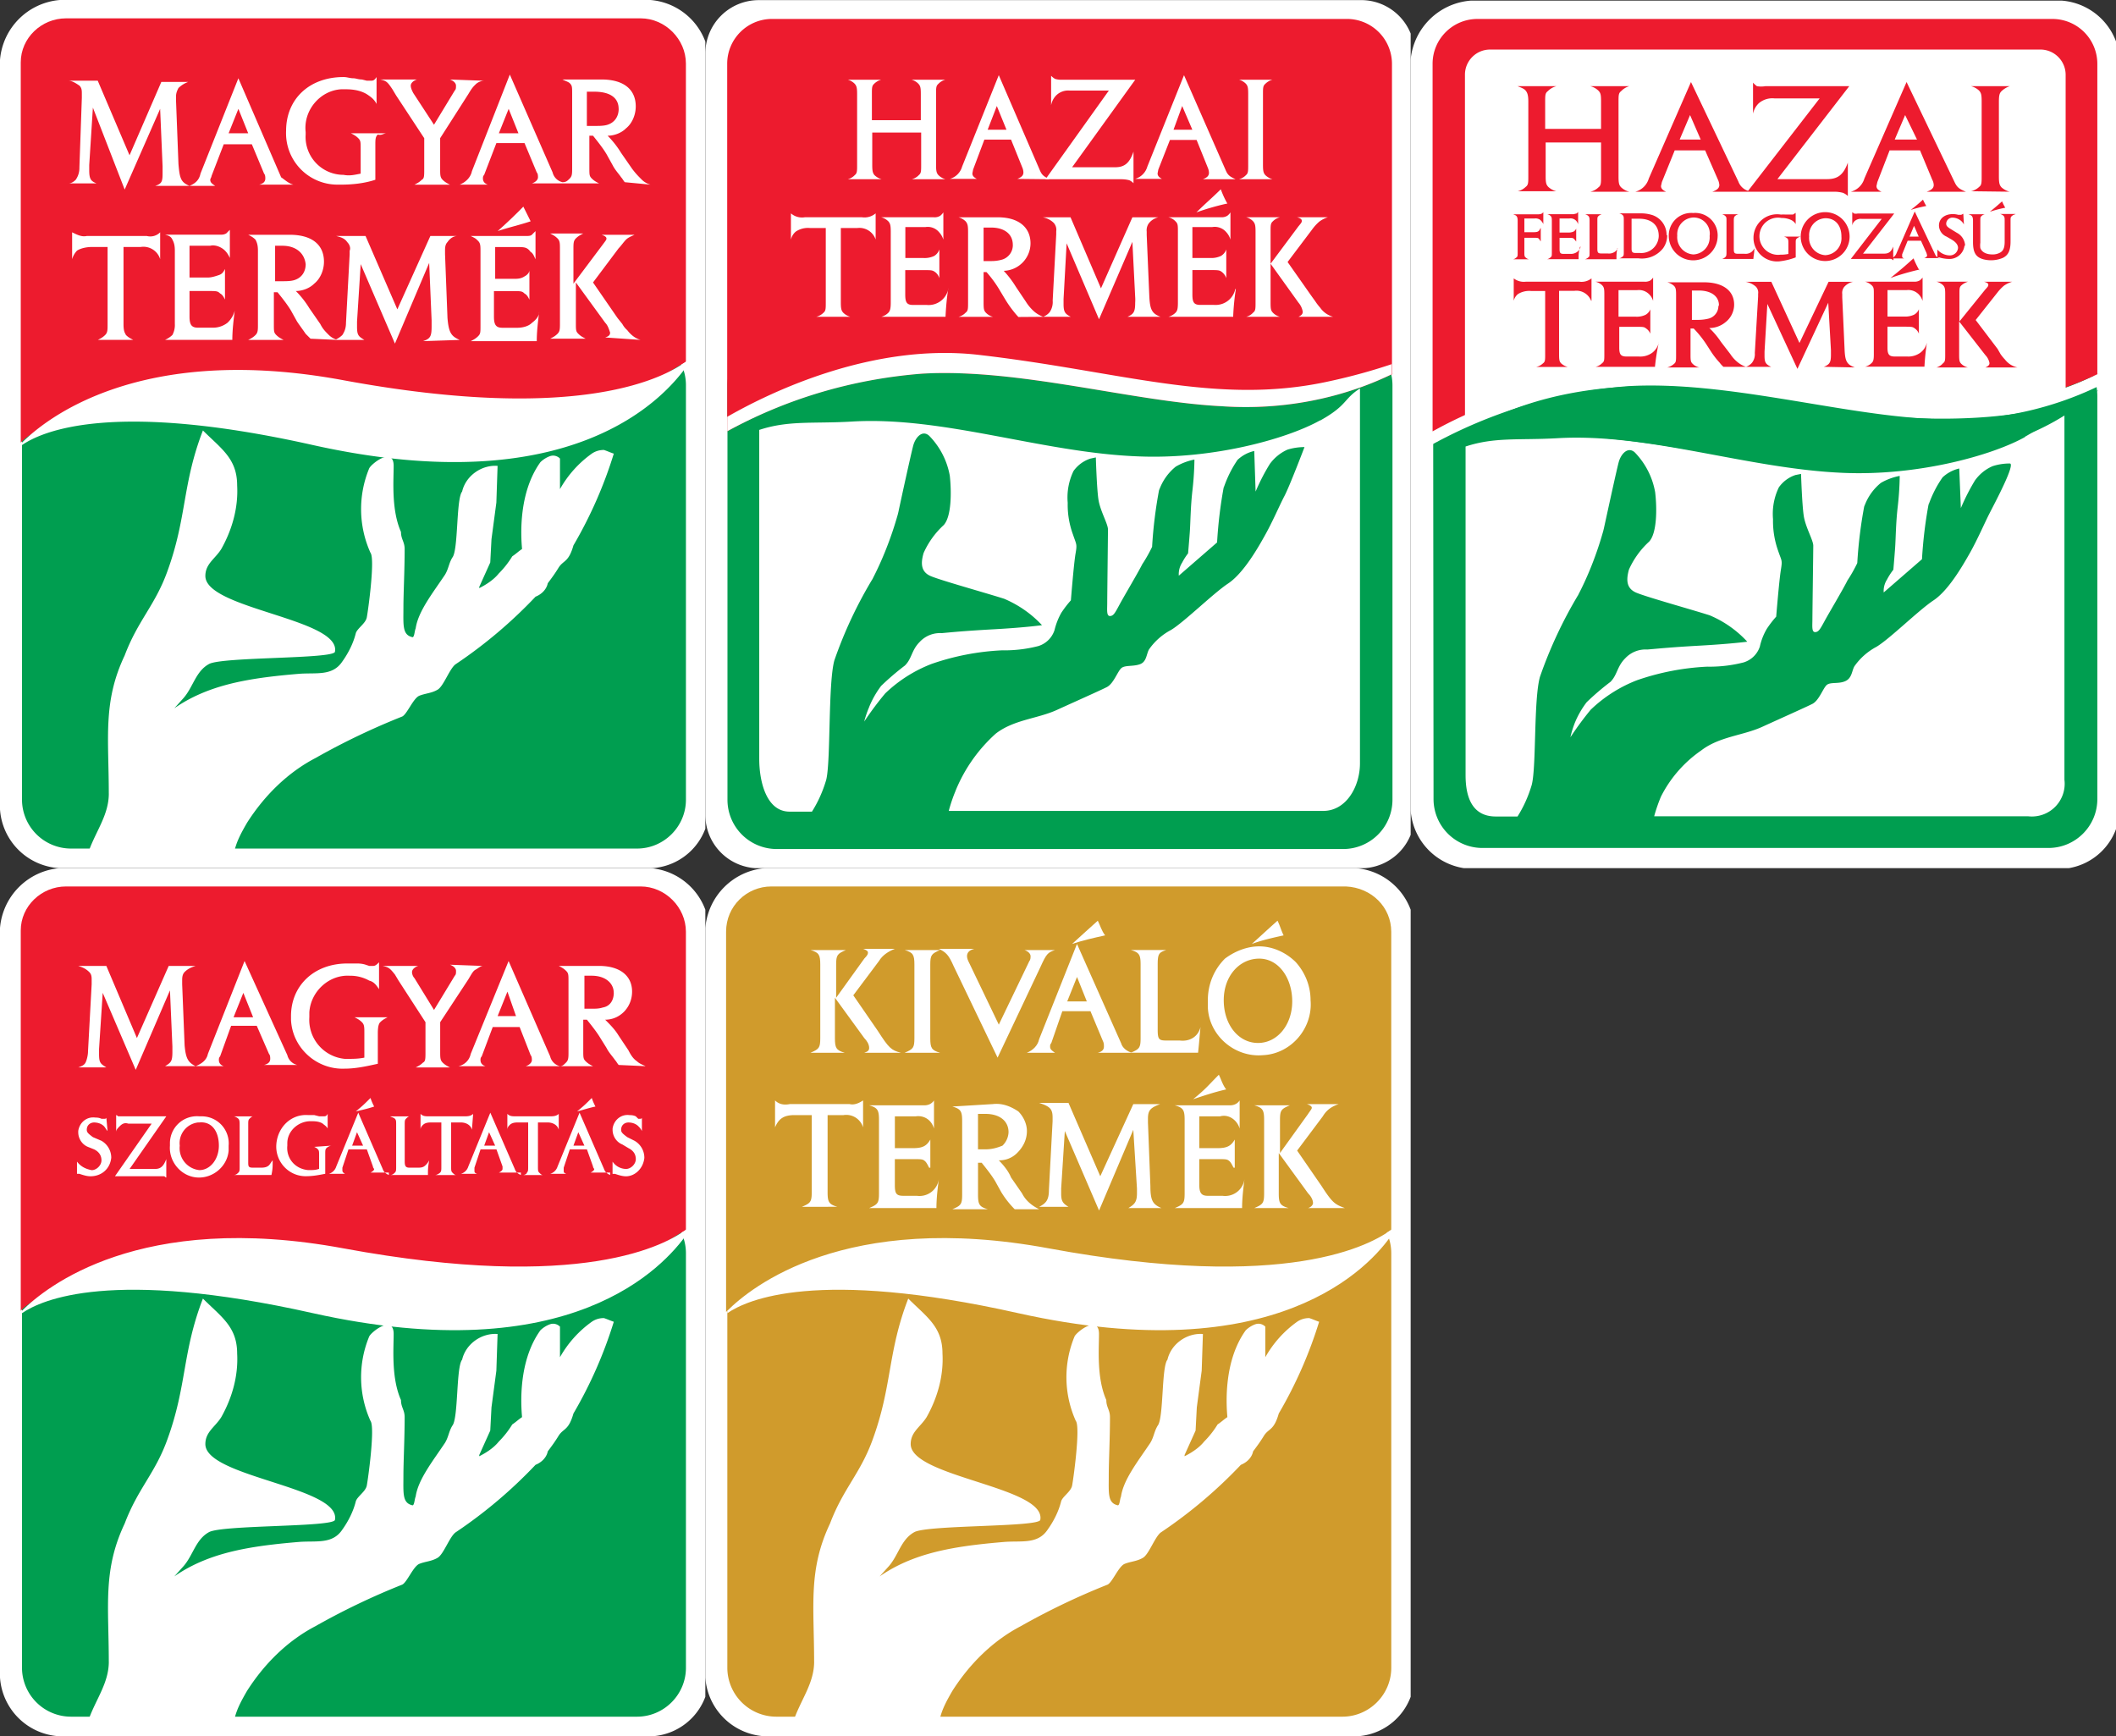 <svg width="78" height="64" xmlns="http://www.w3.org/2000/svg" xmlns:xlink="http://www.w3.org/1999/xlink"><rect width="100%" height="100%" fill="#333333" stroke="none"/><defs><symbol id="icon-hft" viewBox="0 0 26 32"><path fill="#fff" d="M2.213.023H24a2.323 2.323 0 0 1 2.14 2.138v27.681a2.254 2.254 0 0 1-2.046 2.181l-.009.001H2.176A2.322 2.322 0 0 1 0 29.872V2.187A2.41 2.41 0 0 1 2.205.024l.008-.001z"/><path fill="#009e50" d="M.829 14.612c0-1.005.811-2.655 1.803-2.655h20.877c1.001 0 1.803 1.65 1.803 2.655v14.842c0 .996-.807 1.803-1.803 1.803H2.646a1.803 1.803 0 0 1-1.803-1.803z"/><path fill="#fff" d="M.816 15.869c1.803-1.001 5.327-2.583 9.014-2.168 5.273.599 8.82 1.893 12.962.978a10.579 10.579 0 0 0 2.588-.929l-.059.028v.473a12.382 12.382 0 0 1-5.384 1.213c-.291 0-.579-.01-.865-.029l.039.002c-3.317-.158-7.495-1.411-11.096-1.203a17.882 17.882 0 0 0-7.29 2.188l.092-.047z"/><path fill="#fff" d="M22.648 16.108c-1.199.672-3.948 1.447-6.729 1.321-3.524-.153-7.157-1.474-10.51-1.276-1.438.081-2.299-.05-3.385.306v12.115c0 .847.266 1.523 1.113 1.523h.802c.219-.345.4-.743.524-1.166l.008-.033c.162-.708.063-3.105.293-3.944a16.201 16.201 0 0 1 1.429-3.052l-.041.073c.375-.71.705-1.538.947-2.402l.022-.09c.099-.451.473-2.177.55-2.456s.325-.581.586-.356c.385.395.655.903.755 1.471l.002.017c.068.581.068 1.487-.221 1.803-.312.285-.564.63-.74 1.017l-.008.02c-.095.347-.113.685.27.847s1.992.608 2.704.834a3.973 3.973 0 0 1 1.386.971l.003.003s-.604.081-1.735.144-1.564.113-1.952.144a1.022 1.022 0 0 0-.807.319c-.311.306-.293.617-.55.874a9.507 9.507 0 0 0-.877.75l.002-.002c-.177.23-.329.493-.443.775l-.008.022a3.637 3.637 0 0 0-.144.469l-.005.026c.256-.387.502-.717.764-1.034l-.016.02a5.145 5.145 0 0 1 1.709-1.088l.035-.012a9.238 9.238 0 0 1 2.532-.486l.023-.001.081.001c.452 0 .89-.059 1.307-.171l-.035.008a.906.906 0 0 0 .58-.571l.002-.006c.055-.247.144-.465.262-.664l-.006.01c.112-.169.226-.316.35-.454l-.003.003s.108-1.325.171-1.713.032-.325-.099-.712a3.284 3.284 0 0 1-.19-1.11l.001-.061v.003a2.24 2.24 0 0 1 .223-1.189l-.006.013c.149-.208.357-.365.6-.448l.009-.003.207-.041s.036 1.118.099 1.541.352.901.352 1.104-.032 2.452-.032 2.704-.032.482.099.482.189-.113.356-.419.681-1.167.838-1.487c.119-.179.239-.389.346-.607l.015-.034a16.52 16.52 0 0 1 .274-2.182l-.017.104a1.94 1.94 0 0 1 .609-.872l.004-.003c.2-.117.433-.206.68-.255l.014-.002s0 .514-.072 1.127-.072 1.185-.099 1.55-.063.78-.063.78c-.082.104-.158.22-.224.343l-.006.013a.787.787 0 0 0-.128.432l.002.053v-.002l1.411-1.226c.044-.745.131-1.433.259-2.106l-.016.101c.136-.387.311-.722.527-1.027l-.009.013c.167-.155.374-.268.604-.323l.009-.002.059 1.46c.171-.401.347-.739.546-1.061l-.019.033c.163-.226.381-.403.635-.514l.01-.004c.188-.062.405-.098.631-.099s-.541 1.438-.739 1.825-.451.983-.748 1.505c-.257.451-.775 1.352-1.325 1.717s-1.618 1.424-2.105 1.713a2.317 2.317 0 0 0-.802.705l-.005.007c-.099.162-.086.428-.325.545s-.536.036-.681.135-.288.581-.55.712-1.131.518-1.843.843-1.582.356-2.254.874a4.566 4.566 0 0 0-1.475 1.687l-.012.026a6.154 6.154 0 0 0-.231.663l-.012.049h13.792a1.208 1.208 0 0 0 1.329-1.358l.001.006v-13.81c-.613.392-.451.613-1.456 1.172z"/><path fill="#009e50" d="M.969 16.762s1.843-1.469 9.163-.207 8.563 1.05 12.512-.5a9.177 9.177 0 0 0 2.713-1.684l-.008.007s-3.475 2.132-12.137.334S.971 16.763.971 16.763z"/><path fill="#ed1b2e" d="M7.991 13.774c3.606-.207 7.784 1.046 11.101 1.203a12.503 12.503 0 0 0 6.295-1.218l-.075.033V2.349a1.655 1.655 0 0 0-1.649-1.65H2.462C1.55.699.81 1.437.808 2.348v13.553c2.076-1.155 4.521-1.918 7.122-2.123l.062-.004z"/><path fill="#fff" d="M2.001 2.754c0-.513.416-.928.928-.928h20.282c.514 0 .93.415.933.928v11.8a13.303 13.303 0 0 1-4.328.709c-.255 0-.508-.007-.759-.021l.035.002c-3.317-.158-7.495-1.411-11.096-1.203-2.204.156-4.243.71-6.097 1.59l.103-.044z"/><path fill="#ed1b2e" d="M6.666 11.087v-.825a.594.594 0 0 1-.454.121h.003H4.25a.605.605 0 0 1-.452-.123l.001.001v.825a.455.455 0 0 1 .157-.247l.001-.001a.792.792 0 0 1 .481-.112h-.003.523v2.339c0 .198 0 .27-.077.325a.537.537 0 0 1-.249.135l-.004.001h1.163a.563.563 0 0 1-.248-.136c-.059-.063-.072-.126-.072-.325v-2.344h.559a.58.58 0 0 1 .62.361l.001.004zm15.418-4.02a.712.712 0 0 1-.307-.163l.001.001c-.072-.081-.095-.158-.095-.401V3.759c0-.243.023-.325.095-.397a.813.813 0 0 1 .301-.183l.006-.002h-1.429a.67.67 0 0 1 .302.167c.072.086.09.153.09.397v2.745c0 .243 0 .334-.09.401a.634.634 0 0 1-.298.161l-.004.001zm-1.618 0c-.261-.108-.329-.167-.424-.37L18.28 3.024 16.725 6.58a.712.712 0 0 1-.495.486l-.005.001h1.131c-.135-.063-.185-.122-.185-.212l.032-.144.451-1.167h1.122l.451 1.082a.437.437 0 0 1 .054.193v.001c0 .108-.077.185-.261.248zm-1.802-1.924h-.82l.383-.901zm-2.497-1.966h-3.096a.91.91 0 0 1-.312-.001l.005.001a.848.848 0 0 1-.143-.13l-.001-.001v1.145a.737.737 0 0 1 .22-.392h.001a.765.765 0 0 1 .575-.171h-.004 1.663l-2.637 3.407a.559.559 0 0 1-.355-.334l-.001-.004-1.749-3.673L8.778 6.58a.71.71 0 0 1-.491.486l-.005.001h1.131c-.131-.063-.185-.122-.185-.212l.032-.144.473-1.167h1.122l.473 1.082a.544.544 0 0 1 .05.192v.001c0 .108-.077.185-.257.248h4.496c.113 0 .222.015.327.043l-.009-.002c.07.028.13.068.18.117v-1.23c-.162.451-.374.608-.766.608h-1.83zm-5.476 1.966h-.775l.383-.901zM8.059 7.067a.672.672 0 0 1-.302-.163c-.077-.081-.095-.158-.095-.401V3.758c0-.243 0-.325.095-.397a.68.68 0 0 1 .297-.183l.005-.001H6.621a.642.642 0 0 1 .302.167c.081.086.095.153.095.397v1.01h-2.06v-.992c0-.243 0-.325.095-.397a.688.688 0 0 1 .315-.184l.005-.001H3.94c.176.068.248.099.302.167s.095.153.095.397v2.745c0 .243 0 .334-.095.401a.614.614 0 0 1-.298.162l-.004.001h1.433a.672.672 0 0 1-.302-.163c-.077-.081-.095-.158-.095-.401V5.251h2.042v1.253c0 .243 0 .334-.095.401a.614.614 0 0 1-.298.162l-.004.001zm13.859.59a1.837 1.837 0 0 1-.113-.222l-.005-.012c-.189.167-.239.212-.451.383.148-.05.339-.102.533-.143l.035-.006zm.378.23h-.572a.299.299 0 0 1 .131.068c.036.041.041.068.041.171v.784c0 .23-.054.347-.185.41a.554.554 0 0 1-.249.059h-.013.001c-.239 0-.392-.086-.451-.234a.763.763 0 0 1 0-.202v.004-.811c0-.104 0-.135.041-.171a.273.273 0 0 1 .124-.067h.002-.604c.077.027.104.041.126.068s.041.068.041.171v.784c0 .388.104.559.379.636a1.123 1.123 0 0 0 .734-.057l-.008.003c.198-.099.279-.275.279-.604v-.762c0-.104 0-.135.045-.171a.276.276 0 0 1 .129-.067h.002zm-1.857 1.19a.565.565 0 0 0-.294-.49l-.003-.001-.221-.135c-.149-.09-.18-.131-.18-.212a.23.23 0 0 1 .254-.216h-.001c.11.007.21.048.289.113l-.001-.001a.488.488 0 0 1 .111.137l.001.003-.023-.397-.077.041h-.108a.751.751 0 0 0-.201-.027h-.002c-.302 0-.509.171-.509.419a.452.452 0 0 0 .276.409l.003.001.185.108c.162.095.239.198.239.311a.302.302 0 0 1-.301.275h-.011.001a.615.615 0 0 1-.45-.216l-.001-.001v.288h.059c.098.031.212.052.33.058h.004a.56.56 0 0 0 .609-.508v-.002zm-1.433-1.483c-.059-.104-.072-.131-.122-.234a6.897 6.897 0 0 1-.451.379c.151-.051.341-.1.536-.139l.032-.005zm.446 1.92h-.523c.077-.027.108-.059.108-.108l-.023-.081-.203-.451h-.491l-.203.5v.063c0 .036 0 .063.077.09h-.397v.068l-.077-.05a.548.548 0 0 0-.147.001h.003-1.352l1.14-1.478h-.739a.335.335 0 0 0-.253.077.279.279 0 0 0-.094.165v.002-.491l.068.05a.312.312 0 0 0 .128 0h-.002 1.352l-1.149 1.478h.784c.167 0 .257-.072.329-.261v.401a.333.333 0 0 0 .125-.164l.001-.002.667-1.528.748 1.577c.041.086.068.108.18.158zm-.725-.793-.171-.397-.167.397zm-2.547 0a.901.901 0 1 0-1.802 0 .901.901 0 0 0 1.802 0zm-.302 0a.625.625 0 0 1-.594.685h-.001a.636.636 0 0 1-.594-.692v.002a.622.622 0 0 1 .603-.672h.001c.361 0 .586.266.586.676zm-1.514 0h-.608a.299.299 0 0 1 .131.068c.032.036.036.068.036.171v.401a1.396 1.396 0 0 1-.276.027h-.023.001a.685.685 0 1 1 .049-1.352l-.004-.001h.015c.125 0 .244.028.35.079l-.005-.002a.37.37 0 0 1 .161.147l.001.002v-.415l-.099.063h-.275a1.072 1.072 0 0 0-.17.001h.004a.87.87 0 1 0-.036 1.721h-.004c.216-.026.412-.077.598-.15l-.016.006v-.523c0-.104 0-.14.041-.171a.28.28 0 0 1 .129-.067h.002zm-1.695.419c0 .189-.023.234-.036.406h-1.158a.26.26 0 0 0 .126-.072c.032-.027.041-.063.041-.171V8.136c0-.104 0-.131-.041-.171a.273.273 0 0 0-.124-.067h-.002.608a.299.299 0 0 0-.131.068c-.032.036-.041.068-.041.171v1.041c0 .149.027.176.158.176h.234a.367.367 0 0 0 .263-.068l-.001.001a.373.373 0 0 0 .103-.133l.001-.002zm-1.352-.441v-.021a.829.829 0 0 0-.905-.826h.003a.829.829 0 0 0-.901.826v.018-.001a.901.901 0 0 0 1.802 0zm-.297-.005a.627.627 0 0 1-.598.685h-.001a.636.636 0 0 1-.594-.692v.002a.622.622 0 0 1 .603-.672h.002a.595.595 0 0 1 .589.679v-.003zm-1.587-.027v-.012a.767.767 0 0 0-.549-.735l-.005-.001a1.334 1.334 0 0 0-.379-.054h-.811a.299.299 0 0 1 .131.068c.032.041.036.068.036.171V9.28c0 .104 0 .144-.036.171a.288.288 0 0 1-.129.072h-.002.712a.994.994 0 0 0 .9-.368l.002-.002a.813.813 0 0 0 .153-.477v-.01.001zm-.288 0v.015a.645.645 0 0 1-.645.645l-.052-.002h.002-.158c-.113 0-.149-.036-.149-.153V8.063h.284c.451 0 .717.239.717.626zm-1.51.473a.337.337 0 0 1-.099.135h-.001a.374.374 0 0 1-.268.068h.002-.234c-.126 0-.153-.027-.153-.176V8.135c0-.104 0-.135.041-.171a.311.311 0 0 1 .124-.067h.002-.626a.28.28 0 0 1 .131.068c.032.041.041.068.041.171v1.176c0 .108 0 .144-.041.171a.288.288 0 0 1-.129.072h-.002 1.163c0-.171 0-.216.032-.406zm-1.37-.049a.329.329 0 0 1-.121.189l-.001.001a.392.392 0 0 1-.234.078l-.029-.001h.001-.248c-.113 0-.144-.036-.144-.171v-.419h.324c.153 0 .167 0 .212.041l.077.095v-.478a.236.236 0 0 1-.094.108l-.001.001a.446.446 0 0 1-.178.037l-.022-.001h.001-.32v-.518h.365a.282.282 0 0 1 .248.086.347.347 0 0 1 .071.124l.001.002v-.451l-.054.054-.113.027h-.974a.299.299 0 0 1 .131.068c.032.041.041.068.041.171V9.31c0 .108 0 .14-.041.171a.288.288 0 0 1-.129.072h-.002H6.19c0-.185 0-.234.05-.451zM4.89 8.27v-.451c-.045.063-.095.081-.212.081h-.901c.077.027.104.041.126.068s.041.068.041.171v1.176c0 .104 0 .144-.041.171a.268.268 0 0 1-.124.072h-.002.581a.273.273 0 0 1-.126-.072c-.036-.032-.041-.068-.041-.171v-.55h.316c.167 0 .185 0 .225.041l.063.095v-.505l-.059.104c-.045.045-.09.059-.216.059h-.329v-.505h.37a.294.294 0 0 1 .213.05l-.001-.001c.047.04.085.09.112.146l.001.003zm17.474 5.274a.79.79 0 0 1-.449-.282l-.001-.002a1.722 1.722 0 0 1-.163-.197l-.004-.005-.113-.198-.807-1.064.807-1.019c.073-.094.153-.177.241-.25l.003-.002c.085-.058.184-.106.29-.138l.008-.002h-1.041c.108.027.158.063.158.108s0 .059-.113.18l-.951 1.176v-1.01c0-.198 0-.261.077-.325a.646.646 0 0 1 .239-.13l.005-.001h-1.167c.095.024.177.07.244.131.063.072.077.126.077.325v2.222c0 .198 0 .27-.077.325a.495.495 0 0 1-.24.157l-.003.001h1.154a.515.515 0 0 1-.243-.135c-.063-.063-.077-.126-.077-.325v-1.235l.969 1.244a.564.564 0 0 1 .148.285l.001.004c0 .072-.041.113-.149.162zm-3.606-3.57a3.523 3.523 0 0 1-.212-.426l-.009-.025c-.356.32-.451.401-.852.726.278-.104.635-.21 1-.297l.068-.014zm.271 2.668a8.713 8.713 0 0 0-.09.874h-2.19a.495.495 0 0 0 .243-.135c.063-.059.081-.126.081-.32v-2.222c0-.194 0-.252-.081-.325a.531.531 0 0 0-.24-.13l-.004-.001h1.803l.032.001a.367.367 0 0 0 .181-.047l-.002.001a.453.453 0 0 0 .107-.107l.001-.001v.861a.627.627 0 0 0-.14-.239.536.536 0 0 0-.453-.158h.003-.703v.974h.608a.77.77 0 0 0 .374-.069l-.005.002a.388.388 0 0 0 .179-.2l.001-.003v.901a.413.413 0 0 0-.139-.184l-.001-.001c-.09-.068-.113-.072-.401-.072h-.617v.771c0 .257.063.329.275.329h.451l.046.001a.753.753 0 0 0 .447-.147l-.002.001a.644.644 0 0 0 .233-.352l.001-.005zm-2.655.902c-.293-.104-.361-.225-.379-.667l-.086-1.911v-.126a.356.356 0 0 1 .064-.254l-.001.001a.585.585 0 0 1 .33-.198l.004-.001h-.901l-1.073 2.254-1.037-2.254h-.946a.761.761 0 0 1 .375.177l-.001-.001a.315.315 0 0 1 .085.268v-.002.099l-.122 2.082.002.047c0 .118-.04.228-.107.315l.001-.001a.517.517 0 0 1-.217.148l-.004.001a.938.938 0 0 1-.277-.146l.002.002a1.28 1.28 0 0 1-.299-.32l-.003-.005-.347-.451a2.908 2.908 0 0 0-.427-.508l-.001-.001a.939.939 0 0 0 .588-.209l-.002.001a.825.825 0 0 0 .329-.653c0-.514-.41-.825-1.113-.825H9.459a.586.586 0 0 1 .253.136c.059.068.072.126.072.325v2.217c0 .198 0 .27-.072.325a.582.582 0 0 1-.248.134l-.004.001h1.176a.495.495 0 0 1-.243-.135c-.068-.063-.077-.126-.077-.325v-.974h.117c.162.167.31.35.442.545l.009.014.207.32c.095.142.193.265.3.381l-.002-.002c.043.057.089.107.139.152l.001.001h1.758c-.203-.095-.243-.162-.243-.41v-.149l.104-1.758 1.109 2.393 1.136-2.438.099 1.749v.162c0 .284-.041.361-.261.451zm-5.03-2.254a.483.483 0 0 1-.348.45l-.003.001c-.116.031-.25.049-.387.05h-.239v-1.082h.252c.451 0 .744.207.744.541zm-2.199 1.352a.68.68 0 0 1-.233.355l-.001.001a.752.752 0 0 1-.498.144h.002-.451c-.216 0-.275-.072-.275-.329v-.766h.604c.293 0 .311 0 .401.072a.397.397 0 0 1 .139.182l.001.003v-.901a.392.392 0 0 1-.178.202l-.002.001a.746.746 0 0 1-.318.069l-.054-.002h.002-.622v-.978h.685a.528.528 0 0 1 .45.158.566.566 0 0 1 .139.235l.001.004v-.861a.452.452 0 0 1-.102.107l-.001.001a.386.386 0 0 1-.184.046l-.034-.001h.001-1.803a.546.546 0 0 1 .244.131c.068.072.081.131.081.325v2.226c0 .194 0 .261-.081.32a.495.495 0 0 1-.24.135l-.003.001h2.19c.035-.339.084-.638.15-.931l-.01.053z"/></symbol><symbol id="icon-ht" viewBox="0 0 26 32"><path fill="#fff" d="M1.961.004h22.22a1.966 1.966 0 0 1 1.961 1.951v28.089a1.966 1.966 0 0 1-1.96 1.961H1.962a1.966 1.966 0 0 1-1.961-1.96V1.957A1.966 1.966 0 0 1 1.961.005z"/><path fill="#009e50" d="M2.632 12.39h20.881c1.003 0 1.816.813 1.816 1.816V29.48a1.816 1.816 0 0 1-1.816 1.816H2.632A1.816 1.816 0 0 1 .816 29.48V14.206c0-1.003.813-1.816 1.816-1.816z"/><path fill="#ed1b2e" d="M7.991 13.774c3.606-.207 7.784 1.046 11.101 1.203a12.575 12.575 0 0 0 6.295-1.214l-.076.033V2.348a1.66 1.66 0 0 0-1.649-1.65H2.46c-.912 0-1.652.738-1.654 1.649V15.9c2.076-1.155 4.521-1.918 7.122-2.123l.062-.004z"/><path fill="#fff" d="M.807 15.364c1.731-.992 5.408-2.704 9.208-2.29 5.282.599 8.829 1.893 12.971.983a21.366 21.366 0 0 0 2.47-.686l-.154.046v.379c-1.575.763-3.425 1.209-5.379 1.209-.294 0-.586-.01-.875-.03l.039.002c-3.317-.158-7.5-1.411-11.101-1.203-2.662.21-5.105.973-7.271 2.174l.091-.046zm5.471-6.53v-.969a.633.633 0 0 1-.499.144h.003-2.118a.623.623 0 0 1-.51-.145l.001.001v.969a.536.536 0 0 1 .179-.297l.001-.001a.807.807 0 0 1 .522-.131h-.003.586v2.736c0 .234 0 .316-.081.383a.572.572 0 0 1-.266.152l-.004.001h1.253a.605.605 0 0 1-.261-.153c-.068-.077-.086-.149-.086-.383V8.405h.608a.632.632 0 0 1 .675.423l.001.004zm2.678 1.821a.74.74 0 0 1-.792.586h.003-.505c-.23 0-.293-.086-.293-.383v-.901h.663c.316 0 .338 0 .451.081a.451.451 0 0 1 .143.213l.001.003V9.195a.455.455 0 0 1-.187.238l-.002.001a.819.819 0 0 1-.404.076h.002-.663V8.37h.739a.545.545 0 0 1 .504.188l.001.001c.07.076.124.168.156.27l.001.005V7.829a.554.554 0 0 1-.116.125l-.001.001a.385.385 0 0 1-.201.055l-.031-.001h.001-1.943a.571.571 0 0 1 .266.153c.068.081.086.149.086.379v2.601c0 .234-.023.311-.086.383a.577.577 0 0 1-.262.152l-.004.001h2.371c.017-.378.052-.731.106-1.077l-.007.054zm3.501 1.023a1.093 1.093 0 0 1-.309-.173l.002.002a1.62 1.62 0 0 1-.325-.372l-.004-.007-.37-.55a3.744 3.744 0 0 0-.453-.597l.002.002c.546-.017.982-.462.987-1.009 0-.604-.451-.964-1.203-.964H9.333a.594.594 0 0 1 .266.153c.068.086.086.153.086.383v2.596c0 .234 0 .316-.086.379a.55.55 0 0 1-.262.157l-.004.001h1.271a.544.544 0 0 1-.266-.157c-.072-.077-.081-.144-.081-.379V10.03h.108c.171.193.329.407.467.634l.011.02.225.374c.106.171.211.319.326.458l-.006-.007c.032.041.081.099.153.176zm-1.122-2.659v.019c0 .243-.157.45-.375.525l-.004.001c-.12.037-.258.059-.401.059h-.298V8.388h.275c.491 0 .802.239.802.636z"/><path fill="#fff" d="M16.78 11.678c-.32-.122-.392-.261-.415-.784l-.095-2.231v-.126a.445.445 0 0 1 .073-.299l-.001.002a.619.619 0 0 1 .352-.229l.004-.001h-.956l-1.158 2.619-1.122-2.619h-1.023c.157.028.294.1.401.203a.379.379 0 0 1 .099.255c0 .02-.002.039-.004.058v-.002.117l-.131 2.438a.662.662 0 0 1-.11.426l.002-.002a.583.583 0 0 1-.244.174l-.004.001h1.023c-.221-.113-.266-.189-.266-.478v-.18l.113-2.051 1.194 2.799 1.23-2.853.104 2.046a1.456 1.456 0 0 1-.001.198v-.005c0 .329-.045.419-.284.523zM19.241 7.5a3.288 3.288 0 0 1-.231-.499l-.008-.024c-.388.379-.491.451-.901.852a9.395 9.395 0 0 1 1.089-.316l.07-.013zm.315 3.155a8.858 8.858 0 0 0-.098 1.003l-.001.02h-2.389a.589.589 0 0 0 .266-.153c.068-.072.086-.149.086-.383V8.541c0-.23 0-.297-.086-.379a.509.509 0 0 0-.263-.153l-.003-.001h1.943a.395.395 0 0 0 .231-.055l-.002.001a.441.441 0 0 0 .116-.124l.001-.002v1.005a.682.682 0 0 0-.154-.275.558.558 0 0 0-.513-.189h.003-.739v1.14h.654a.825.825 0 0 0 .406-.078l-.005.002a.453.453 0 0 0 .193-.236l.001-.003v1.059a.493.493 0 0 0-.148-.216l-.001-.001c-.099-.077-.122-.081-.451-.081h-.649v.901c0 .297.063.383.297.383h.5c.018.002.039.002.061.002a.74.74 0 0 0 .723-.584l.001-.005zm3.588 1.023a.853.853 0 0 1-.476-.331l-.002-.003a2.1 2.1 0 0 1-.175-.227l-.005-.008-.149-.207-.874-1.244.901-1.194c.079-.11.166-.206.264-.291l.002-.002a1.06 1.06 0 0 1 .308-.16l.008-.002h-1.131c.117.032.171.072.171.126s0 .063-.122.207l-1.028 1.379V8.54c0-.23 0-.306.081-.379a.56.56 0 0 1 .262-.152l.004-.001h-1.248a.53.53 0 0 1 .261.153c.068.081.086.149.086.379v2.601c0 .234 0 .316-.086.379a.508.508 0 0 1-.258.157l-.003.001h1.248a.544.544 0 0 1-.266-.157c-.072-.077-.081-.144-.081-.379v-1.42l1.028 1.433a.692.692 0 0 1 .157.329l.001.004c0 .086-.045.135-.158.189zM8.852 6.607a.605.605 0 0 1-.261-.153c-.068-.077-.086-.149-.086-.379V3.47c0-.23 0-.306.086-.379a.534.534 0 0 1 .258-.152l.004-.001H7.596c.104.027.192.08.261.153.072.081.086.149.086.379v.96H6.14v-.96c0-.23 0-.306.081-.379a.577.577 0 0 1 .262-.152l.004-.001H5.248a.563.563 0 0 1 .261.153c.068.081.086.149.086.379v2.605c0 .23 0 .311-.086.379a.534.534 0 0 1-.258.152l-.004.001H6.5a.63.63 0 0 1-.266-.153c-.063-.077-.081-.149-.081-.379v-1.19h1.803v1.19c0 .23 0 .311-.086.379a.534.534 0 0 1-.258.152l-.004.001zm3.844 0c-.23-.104-.293-.158-.374-.352l-1.505-3.484-1.352 3.371a.657.657 0 0 1-.446.45l-.005.001h.992c-.117-.063-.162-.117-.162-.203l.027-.14.415-1.104h.983l.415 1.028a.475.475 0 0 1 .041.18v.001c0 .108-.063.176-.225.239zm-1.595-1.825h-.694l.338-.874z"/><path fill="#fff" d="M15.847 2.939h-2.704l-.031.001a.775.775 0 0 1-.227-.034l.005.001a.706.706 0 0 1-.144-.113V3.88a.699.699 0 0 1 .194-.37.627.627 0 0 1 .494-.171h-.002 1.442l-2.335 3.268h2.795c.104 0 .204.013.3.038l-.008-.002a.45.45 0 0 1 .157.112V5.588c-.14.419-.329.577-.672.577H13.52zm3.7 3.668c-.23-.104-.293-.158-.374-.352l-1.528-3.484-1.352 3.371a.657.657 0 0 1-.446.45l-.005.001h.987c-.113-.063-.158-.117-.158-.203l.027-.14.428-1.091h.983l.415 1.028a.495.495 0 0 1 .041.18v.001c0 .108-.063.176-.225.239zm-1.595-1.825h-.694l.32-.874zm2.956 1.825a.63.63 0 0 1-.266-.153c-.068-.077-.086-.149-.086-.379V3.47c0-.23 0-.306.086-.379a.577.577 0 0 1 .262-.152l.004-.001h-1.239a.563.563 0 0 1 .261.153c.068.081.081.149.081.379v2.605c0 .23 0 .311-.081.379a.534.534 0 0 1-.258.152l-.004.001zm1.744 8.893c-1.203.672-3.948 1.447-6.734 1.321-3.524-.14-7.166-1.492-10.542-1.28-1.438.081-2.303-.05-3.389.306v12.128c0 .847.27 1.943 1.118 1.943h.825c.219-.345.4-.743.524-1.166l.008-.033c.162-.712.063-3.529.293-4.372a15.834 15.834 0 0 1 1.432-3.045l-.04.07c.371-.71.702-1.538.946-2.403l.023-.093c.095-.451.473-2.181.55-2.461s.324-.581.581-.356c.389.395.662.905.764 1.475l.002.017c.063.581.063 1.487-.225 1.803-.311.285-.562.63-.736 1.017l-.008.02c-.099.347-.117.685.27.847s1.992.608 2.704.834c.546.234 1.01.563 1.39.971l.002.002s-.608.086-1.74.149-1.564.108-1.956.144a1.02 1.02 0 0 0-.807.319v.001c-.311.306-.288.617-.55.874a10 10 0 0 0-.877.751l.003-.003a3.42 3.42 0 0 0-.442.775l-.008.023c-.06.14-.12.312-.169.489l-.007.029c.264-.394.518-.732.79-1.055l-.015.018a5.115 5.115 0 0 1 1.714-1.088l.035-.012a9.209 9.209 0 0 1 2.532-.486l.023-.001.081.001c.452 0 .89-.059 1.307-.171l-.035.008a.908.908 0 0 0 .58-.575l.002-.006c.06-.246.148-.462.263-.661l-.006.012c.112-.169.226-.316.35-.454l-.003.004s.108-1.352.171-1.717.036-.325-.095-.712a3.179 3.179 0 0 1-.194-1.105l.001-.066v.003a2.24 2.24 0 0 1 .223-1.189l-.006.013c.151-.208.361-.365.604-.448l.009-.003.207-.045s.032 1.122.095 1.546.352.901.352 1.109-.027 2.452-.027 2.704-.032.487.099.487.189-.113.356-.424.676-1.163.838-1.487c.119-.179.239-.389.346-.607l.015-.034a16.52 16.52 0 0 1 .274-2.182l-.017.104a1.94 1.94 0 0 1 .609-.872l.004-.003c.199-.118.43-.208.675-.259l.015-.003s0 .509-.072 1.127-.072 1.185-.099 1.555-.063.775-.063.775a2.322 2.322 0 0 0-.21.325l-.006.013a.79.79 0 0 0-.128.433l.002.056v-.003l1.411-1.226c.044-.746.131-1.436.259-2.111l-.016.101a4.14 4.14 0 0 1 .523-1.05l-.009.014a1.32 1.32 0 0 1 .604-.323l.009-.002.05 1.496c.171-.401.349-.738.551-1.06l-.019.032c.166-.224.383-.4.634-.514l.01-.004c.187-.059.403-.093.626-.095h.001s-.545 1.433-.739 1.803-.451.983-.753 1.51c-.252.451-.775 1.352-1.325 1.717s-1.618 1.42-2.105 1.713a2.28 2.28 0 0 0-.802.705l-.005.007c-.099.162-.086.451-.325.545s-.536.036-.681.135-.293.581-.55.712-1.131.518-1.843.843-1.586.356-2.254.874a5.743 5.743 0 0 0-1.478 2.098l-.014.038c-.078.186-.16.423-.228.666l-.011.046h13.805c.847 0 1.352-.901 1.352-1.753V14.319c-.613.392-.451.613-1.456 1.176z"/></symbol><symbol id="icon-kt" viewBox="0 0 26 32"><path fill="#fff" d="M2.208 0h21.769a2.363 2.363 0 0 1 2.163 2.163v27.673a2.241 2.241 0 0 1-2.073 2.163H2.163A2.326 2.326 0 0 1 0 29.836V2.208A2.412 2.412 0 0 1 2.208 0z"/><path fill="#d09b2c" d="M2.614 12.394h20.868c.992 0 1.803.811 1.803 1.803v15.279c0 .992-.811 1.803-1.803 1.803H2.614a1.808 1.808 0 0 1-1.803-1.803V14.197c0-.992.811-1.803 1.803-1.803z"/><path fill="#d09b2c" d="M7.977 14.603c3.606-.225 7.797 1.037 11.087 1.217 2.749.135 4.958-1.803 6.22-2.479V2.344c0-.901-.721-1.623-1.668-1.668H2.433c-.901 0-1.668.721-1.668 1.668v14.017c.811-.946 4.101-1.577 7.211-1.758z"/><path fill="#fff" d="M4.011 29.251c0 .766-.451 1.352-.721 2.073h5.363c.09-.361.27-.676.451-.992.631-.992 1.487-1.848 2.524-2.389a26.004 26.004 0 0 1 3.2-1.532c.18-.09.406-.676.631-.766s.451-.09.676-.225.451-.811.676-.946a17.37 17.37 0 0 0 2.93-2.479c.225-.09.406-.27.451-.496.135-.18.27-.361.406-.586.18-.27.361-.18.541-.811a16.04 16.04 0 0 0 1.487-3.38c-.135-.045-.225-.09-.361-.135a.763.763 0 0 0-.451.135 4.034 4.034 0 0 0-1.172 1.307v-1.127c-.09-.09-.225-.135-.361-.09s-.27.135-.361.225c-.811 1.127-.721 2.704-.676 3.2-.135.09-.225.18-.361.27a3.41 3.41 0 0 1-.496.631c-.18.225-.451.406-.721.541v-.045l.406-.901.045-.856.18-1.352.045-1.352c-.586-.045-1.172.361-1.307.946-.225.27-.135 2.163-.361 2.434-.135.225-.135.406-.27.631-.451.676-.992 1.352-1.082 1.983-.045.09-.045.361-.135.316-.361-.09-.316-.451-.316-1.082 0-.541.045-1.352.045-2.163 0-.27-.135-.361-.135-.631-.361-.811-.27-1.893-.27-2.434 0-.721-.811-.09-.901.09a3.924 3.924 0 0 0 .045 3.11c.18.225-.09 2.163-.135 2.389s-.361.406-.406.586c-.09.361-.27.721-.496 1.037-.361.541-.946.406-1.577.451-2.704.225-4.642.631-6.22 2.93.856-.856 1.172-1.172 1.938-2.028.361-.406.451-.992.946-1.262s4.597-.18 4.642-.451c.225-1.217-4.777-1.577-4.777-2.794 0-.451.361-.631.586-.992.406-.721.631-1.532.586-2.344 0-.992-.586-1.352-1.262-2.028-.766 1.983-.586 3.2-1.307 5.183-.451 1.262-1.082 1.803-1.577 3.11-.811 1.713-.586 3.02-.586 5.093z"/><path fill="#fff" d="M.811 16.316c.856-.856 4.327-3.696 11.854-2.299 8.789 1.623 11.899-.135 12.665-.721v.18c-.811 1.217-4.282 5.048-13.792 2.93-7.437-1.668-10.006-.496-10.727 0v-.09zM7.707 3.561c0-.361-.045-.451-.361-.541h1.307c-.316.135-.361.18-.361.541v2.704c0 .361.045.451.361.541H7.346c.316-.135.361-.18.361-.541V3.561zm-1.848-.226c.135-.135.135-.18.135-.225s-.045-.09-.18-.135h1.172c-.225.09-.451.225-.586.451l-.946 1.262.901 1.307c.406.631.496.721.856.811H5.859c.135-.045.18-.09.18-.18 0-.135-.09-.27-.18-.361L4.777 4.778v1.487c0 .361.045.451.361.541H3.876c.316-.135.361-.18.361-.541V3.561c0-.361-.045-.451-.361-.541h1.307c-.316.135-.361.18-.361.541v1.217l1.037-1.442z"/><path fill="#fff" d="M11.944 3.425c.045-.045.045-.135.045-.18 0-.09-.09-.18-.225-.225h1.127c-.27.09-.316.135-.541.631l-1.577 3.335-1.623-3.38c-.18-.406-.27-.496-.541-.631h1.307c-.18.045-.27.135-.27.27 0 .09.045.18.09.27l1.082 2.254 1.127-2.344zm3.38 3.02c.045.18.225.316.406.361h-1.262c.18-.045.225-.135.225-.225s0-.135-.045-.225l-.451-1.082H13.16l-.406 1.172c-.045.045-.045.09-.045.135 0 .09.045.135.18.225h-1.037c.225-.09.406-.27.451-.496L13.7 2.795l1.623 3.651zm-1.262-1.532-.361-.901-.361.901h.721zm-.541-2.119c.451-.406.541-.496.946-.856.09.18.135.361.27.541-.406.09-.811.18-1.217.316z"/><path fill="#fff" d="M17.487 6.355c.361.045.676-.135.766-.496-.045.451-.045.541-.09.946h-2.479c.316-.135.361-.18.361-.541V3.56c0-.361-.045-.451-.361-.541h1.307c-.27.09-.316.135-.316.541v2.389c0 .361.045.406.316.406h.496zm4.282-2.885c.361.406.541.901.541 1.397.09 1.037-.721 1.983-1.758 2.028-1.037.09-1.983-.721-2.028-1.758v-.27c0-.586.225-1.127.631-1.532.361-.27.811-.451 1.262-.451.496 0 .992.225 1.352.586zM19.11 4.868c0 .901.541 1.577 1.262 1.577s1.262-.676 1.262-1.532-.496-1.577-1.217-1.577-1.307.631-1.307 1.532zm1.036-2.074c.451-.406.541-.496.946-.856.09.18.135.361.225.541-.406.09-.811.18-1.172.316zM5.814 9.555a.647.647 0 0 0-.721-.451h-.586v2.839c0 .361.045.451.361.541H3.561c.316-.135.361-.18.361-.541V9.104h-.631c-.406 0-.586.135-.721.451v-.992c.135.135.316.18.541.135h2.208c.18.045.361-.045.496-.135v.992zm2.434 1.487c-.045-.09-.09-.18-.135-.225-.09-.09-.135-.09-.451-.09h-.676v.946c0 .316.045.406.316.406h.496a.718.718 0 0 0 .811-.631c-.045.361-.09.721-.09 1.082H6.04c.316-.135.361-.18.361-.541V9.285c0-.361-.045-.451-.361-.541h2.028c.135 0 .27-.045.361-.18v1.037c-.09-.316-.361-.496-.676-.451h-.766v1.172h.676c.361 0 .496-.09.631-.316v1.037zm2.344-2.343c.361-.045.676.09.946.27.18.18.316.451.316.721 0 .316-.135.586-.361.811a.918.918 0 0 1-.676.27c.18.18.361.406.451.631l.406.586c.135.27.361.451.631.586h-.901a3.41 3.41 0 0 1-.496-.631l-.225-.406c-.135-.225-.316-.451-.496-.676h-.135v1.172c0 .361.045.451.361.541H9.106c.316-.135.361-.18.361-.541V9.329c0-.361-.045-.451-.361-.541l1.487-.09zm-.541 1.667h.27c.225 0 .406-.045.631-.135a.725.725 0 0 0 .225-.496c0-.406-.316-.676-.856-.676h-.27v1.307zm5.724-1.667h.992c-.361.135-.451.225-.451.541v.135l.09 2.344c0 .541.09.676.406.811h-1.217c.225-.135.316-.225.316-.541v-.18l-.135-2.163-1.262 2.975-1.262-2.93-.135 2.118v.18c0 .27.045.361.27.496h-1.082c.27-.135.361-.27.361-.631l.135-2.524v-.135c0-.316-.09-.406-.496-.541h1.082l1.172 2.704 1.217-2.659zm3.695 2.343c-.045-.09-.09-.18-.135-.225-.09-.09-.135-.09-.451-.09h-.676v.946c0 .316.09.406.316.406h.541a.718.718 0 0 0 .811-.631c-.045.361-.09.721-.09 1.082h-2.479c.316-.135.361-.18.361-.541V9.285c0-.361-.045-.451-.361-.541h2.028c.135 0 .27-.045.361-.18v1.037c-.09-.316-.406-.541-.721-.451h-.766v1.172h.676c.361 0 .496-.09.631-.316v1.037zm-1.487-2.524c.496-.406.541-.496.946-.901.09.18.135.361.27.541-.406.09-.811.225-1.217.361zm4.237.541c.09-.135.135-.18.135-.225s-.045-.09-.18-.135h1.172c-.27.09-.451.225-.586.451l-.946 1.262.901 1.307c.406.631.496.676.856.811H22.22c.135-.045.18-.135.18-.18 0-.135-.09-.27-.18-.361l-1.082-1.487v1.487c0 .361.045.451.361.541h-1.262c.316-.135.361-.18.361-.541V9.285c0-.361-.045-.451-.361-.541h1.307c-.316.135-.361.18-.361.541v1.217L22.22 9.06z"/></symbol><symbol id="icon-msz" viewBox="0 0 26 32"><path fill="#fff" d="M2.208 0h21.769a2.363 2.363 0 0 1 2.163 2.163v27.673a2.241 2.241 0 0 1-2.073 2.163H2.163A2.326 2.326 0 0 1 0 29.836V2.208A2.412 2.412 0 0 1 2.208 0z"/><path fill="#009e50" d="M2.614 12.394h20.868c.992 0 1.803.811 1.803 1.803v15.279c0 .992-.811 1.803-1.803 1.803H2.614a1.808 1.808 0 0 1-1.803-1.803V14.197c0-.992.811-1.803 1.803-1.803z"/><path fill="#ed1b2e" d="M7.977 14.603c3.606-.225 7.797 1.037 11.087 1.217 2.749.135 4.958-1.803 6.22-2.479V2.344c0-.901-.766-1.668-1.668-1.668H2.433c-.901 0-1.668.721-1.668 1.623v14.017c.811-.901 4.101-1.532 7.211-1.713z"/><path fill="#fff" d="M7.211 7.301c-.27-.135-.361-.27-.406-.766l-.09-2.254v-.135c0-.09 0-.225.09-.316.135-.135.27-.18.406-.225h-.992L5.047 6.264 3.92 3.605H2.883c.135.045.27.09.406.225.09.09.09.18.09.316v.135L3.244 6.76c0 .135-.045.316-.09.406s-.135.135-.27.18h1.037c-.225-.135-.27-.18-.27-.496v-.18l.135-2.073 1.217 2.839 1.262-2.93.09 2.073v.18c0 .361-.045.406-.27.541h2.163c-.135-.045-.18-.135-.18-.225 0-.045 0-.09.045-.135l.406-1.127h.946l.451 1.037c.045.045.045.135.045.18 0 .09-.045.18-.225.225h1.217a.49.49 0 0 1-.361-.361l-1.577-3.47-1.352 3.425c-.045.225-.225.361-.451.451zm16.541 3.381a.719.719 0 0 0-.361-.631l-.27-.135c-.18-.135-.225-.18-.225-.27 0-.18.135-.27.27-.27s.27.045.361.135c.045.045.09.09.135.18v-.496c0 .045-.045.045-.09.045h-.045l-.09-.09c-.09-.045-.18-.045-.225-.045-.316-.045-.586.18-.631.496v.045c0 .225.135.451.361.541l.225.135c.18.09.27.225.27.406s-.18.361-.361.361a.612.612 0 0 1-.496-.27v.451h.09c.135.045.27.09.406.09.316 0 .631-.27.676-.676zm-1.803-1.893c-.045-.09-.09-.18-.135-.316-.225.225-.27.27-.541.496.18-.045.451-.135.676-.18zm.541 2.524c-.09-.045-.18-.09-.225-.225l-.901-2.073-.811 1.983a.406.406 0 0 1-.27.27h.586c-.09-.045-.09-.045-.09-.135v-.09l.225-.676h.631l.225.631c0 .045.045.09.045.09 0 .045-.045.09-.135.135h.721zm-.946-1.082h-.406l.18-.496.225.496zm-.947-.586c-.045-.18-.225-.27-.406-.27h-.361v1.623c0 .135 0 .18.045.225s.09.09.135.09h-.721c.045 0 .135-.045.135-.09.045-.045.045-.09.045-.225V9.375h-.361c-.09 0-.225 0-.316.09-.045.045-.09.09-.09.18v-.586c.09.09.18.09.316.09h1.262c.09 0 .225 0 .316-.09v.586zM19.2 11.313c-.09-.045-.18-.09-.225-.225l-.901-2.073-.811 1.983a.406.406 0 0 1-.27.27h.586c-.09-.045-.09-.045-.09-.135v-.09l.225-.676h.586l.225.631v.09c0 .045-.045.09-.135.135h.811zm-.946-1.082h-.406l.18-.496.225.496zm-.857-.586c-.045-.18-.225-.27-.406-.27h-.361v1.623c0 .135 0 .18.045.225s.09.09.135.09h-.766c.045 0 .135-.045.18-.09s.045-.09.045-.225V9.375h-.361c-.09 0-.225 0-.316.09-.045.045-.09.09-.09.18v-.586c.09.09.18.09.316.09h1.307c.09 0 .225 0 .316-.09l-.045.586zm-1.577 1.127a.621.621 0 0 1-.135.18c-.09.09-.18.09-.316.09h-.27c-.135 0-.18-.045-.18-.225V9.465c0-.135 0-.18.045-.225s.09-.09.135-.09h-.721c.09.045.135.045.18.09s.045.09.045.225v1.532c0 .135 0 .18-.045.225s-.09.09-.18.09h1.397c0-.225 0-.27.045-.541zm-2.028-1.983c-.045-.09-.09-.18-.135-.316-.225.225-.27.27-.541.496.18-.045.406-.09.676-.18zm.54 2.524c-.09-.045-.18-.09-.225-.225l-.901-2.073-.811 1.983a.406.406 0 0 1-.27.27h.586c-.045-.045-.09-.045-.09-.135v-.09l.225-.676h.676l.225.631c0 .045.045.09.045.09 0 .045-.045.09-.135.135h.676zm-.946-1.082h-.406l.18-.496.225.496zm-1.172 0c-.045 0-.135.045-.18.09s-.045.09-.045.225v.721c-.225.045-.451.09-.721.09-.631 0-1.127-.541-1.082-1.172s.541-1.127 1.172-1.082h.225l.18.045h.18c.045 0 .09 0 .135-.09v.541c-.045-.09-.135-.135-.18-.18-.135-.09-.316-.09-.451-.09-.451 0-.856.361-.856.811v.09c-.045.451.27.856.766.901h.045c.135 0 .225 0 .361-.045v-.496c0-.135 0-.18-.045-.225s-.045-.045-.135-.09l.631-.045zm-2.163.541c-.045.045-.09.135-.135.18-.09.09-.225.09-.316.09h-.27c-.18 0-.18-.045-.18-.225V9.465c0-.135 0-.18.045-.225s.09-.09.135-.09h-.721c.045 0 .135.045.18.09s.045.135.045.225v1.532c0 .135 0 .18-.045.225s-.09.09-.18.09h1.397c.045-.225.045-.27.045-.541zm-1.623-.541a.996.996 0 0 0-.992-1.082h-.09a.996.996 0 0 0-1.082.992v.09c-.045.586.406 1.127.992 1.172s1.127-.406 1.172-.992v-.18zm-.36 0c0 .496-.316.901-.721.901a.813.813 0 0 1-.721-.901.768.768 0 0 1 .676-.856h.045c.451-.045.721.316.721.856zM6.13 9.149H4.372c-.045 0-.045-.045-.09-.045v.631c0-.09.045-.135.135-.225s.18-.135.316-.09h.856l-1.352 1.938H6.04c.045 0 .045.045.09.045v-.676c-.09.225-.18.361-.406.361h-.946L6.13 9.15zm-2.029 1.533a.719.719 0 0 0-.361-.631l-.316-.135c-.18-.135-.225-.18-.225-.27 0-.18.135-.27.27-.27s.27.045.361.135c.045.045.09.135.135.18l-.045-.496c0 .045-.045.045-.09.045h-.09c-.09-.045-.18-.045-.225-.045-.316-.045-.586.18-.631.496v.045c0 .225.135.451.361.541l.225.09c.18.09.27.225.27.406s-.18.361-.361.361c-.225-.045-.406-.135-.541-.316v.451h.09c.135.045.27.09.406.09.406 0 .721-.27.766-.676-.045 0-.045 0 0 0zm19.696-3.381c-.09-.045-.225-.09-.316-.18-.135-.09-.225-.225-.316-.406l-.361-.541c-.135-.225-.316-.406-.496-.586.541 0 .992-.451.992-1.037s-.451-.946-1.217-.946h-1.487c.09.045.18.09.27.18s.09.135.09.406V6.76c0 .225 0 .316-.09.406s-.135.135-.225.135a.49.49 0 0 1-.361-.361l-1.532-3.515-1.397 3.425a.58.58 0 0 1-.451.451h.992c-.135-.045-.18-.135-.18-.225 0-.045 0-.09.045-.135l.406-1.082h.992l.406 1.037c.045.045.045.135.045.18 0 .09-.09.18-.225.225h2.479c-.09-.045-.18-.09-.27-.18s-.09-.135-.09-.406V5.588h.135c.18.225.361.451.496.676l.225.361c.09.18.225.316.316.451.045.045.09.135.135.18l.992.045zm-1.172-2.704c0 .27-.135.496-.406.541-.135.045-.27.045-.406.045h-.27V3.966h.27c.496 0 .811.27.811.631zm-3.605.857h-.676l.361-.901.316.901zm-1.217-1.848c-.09 0-.18.09-.27.135s-.135.135-.27.361l-1.037 1.577v1.082c0 .225 0 .316.09.406s.18.135.27.18h-1.262c.09-.045.18-.09.27-.18.09-.045.09-.135.09-.406V5.679l-.992-1.532-.135-.225c-.18-.225-.225-.27-.451-.316h1.307c-.135.045-.225.135-.225.225s.045.18.09.225l.721 1.172.766-1.262c.045-.045.045-.09.045-.18s-.09-.18-.225-.225l1.217.045zm-3.516 1.893c-.09.045-.18.09-.27.18-.045.045-.09.135-.09.406v1.127c-.406.09-.811.18-1.217.18-1.037.045-1.938-.766-1.983-1.803v-.135c0-1.127.856-1.938 2.073-1.938h.361c.045 0 .18 0 .316.045l.135.045h.135c.09 0 .135-.045.225-.135v.992c-.09-.135-.18-.27-.361-.316a1.428 1.428 0 0 0-.721-.18c-.766-.045-1.442.586-1.487 1.352v.18a1.444 1.444 0 0 0 1.307 1.532h.09c.225 0 .406 0 .631-.045v-.901c0-.225 0-.316-.09-.406s-.18-.135-.27-.18h1.217zm-4.957 0h-.721l.361-.901.361.901zM4.011 29.251c0 .766-.451 1.352-.721 2.073h5.363c.09-.361.27-.676.451-.992.631-.992 1.487-1.848 2.524-2.389a26.004 26.004 0 0 1 3.2-1.532c.18-.09.406-.676.631-.766s.451-.09.676-.225.451-.811.676-.946a17.37 17.37 0 0 0 2.93-2.479c.225-.09.406-.27.451-.496.135-.18.27-.361.406-.586.18-.27.361-.18.541-.811a16.04 16.04 0 0 0 1.487-3.38c-.135-.045-.225-.09-.361-.135a.763.763 0 0 0-.451.135 4.034 4.034 0 0 0-1.172 1.307v-1.127c-.09-.09-.225-.135-.361-.09s-.27.135-.361.225c-.811 1.127-.721 2.704-.676 3.2-.135.09-.225.18-.361.27a3.41 3.41 0 0 1-.496.631c-.18.225-.451.406-.721.541v-.045l.406-.901.045-.856.18-1.352.045-1.352c-.586-.045-1.172.361-1.307.946-.225.27-.135 2.163-.361 2.434-.135.225-.135.406-.27.631-.451.676-.992 1.352-1.082 1.983-.045.09-.045.361-.135.316-.361-.09-.316-.451-.316-1.082 0-.541.045-1.352.045-2.163 0-.27-.135-.361-.135-.631-.361-.811-.27-1.893-.27-2.434 0-.721-.811-.09-.901.09a3.924 3.924 0 0 0 .045 3.11c.18.225-.09 2.163-.135 2.389s-.361.406-.406.586c-.09.361-.27.721-.496 1.037-.361.541-.946.406-1.577.451-2.704.225-4.642.631-6.22 2.93.856-.856 1.172-1.172 1.938-2.028.361-.406.451-.992.946-1.262s4.597-.18 4.642-.451c.225-1.217-4.777-1.577-4.777-2.794 0-.451.361-.631.586-.992.406-.721.631-1.532.586-2.344 0-.992-.586-1.352-1.262-2.028-.766 1.983-.586 3.2-1.307 5.183-.451 1.262-1.082 1.803-1.577 3.11-.811 1.713-.586 3.02-.586 5.093z"/><path fill="#fff" d="M.811 16.316c.856-.856 4.327-3.696 11.854-2.299 8.789 1.623 11.899-.135 12.665-.721v.18c-.856 1.217-4.282 5.048-13.792 2.93-7.437-1.668-10.006-.496-10.727 0v-.09z"/></symbol><symbol id="icon-mt" viewBox="0 0 26 32"><path fill="#fff" d="M2.208 0h21.769a2.363 2.363 0 0 1 2.163 2.163v27.673a2.241 2.241 0 0 1-2.073 2.163H2.163A2.326 2.326 0 0 1 0 29.836V2.208A2.412 2.412 0 0 1 2.208 0z"/><path fill="#009e50" d="M2.614 12.394h20.868c.992 0 1.803.811 1.803 1.803v15.279c0 .992-.811 1.803-1.803 1.803H2.614a1.808 1.808 0 0 1-1.803-1.803V14.197c0-.992.811-1.803 1.803-1.803z"/><path fill="#ed1b2e" d="M7.977 14.603c3.606-.225 7.797 1.037 11.087 1.217 2.749.135 4.958-1.803 6.22-2.479V2.344c0-.901-.766-1.668-1.668-1.668H2.433c-.901 0-1.668.721-1.668 1.623v14.017c.811-.901 4.101-1.532 7.211-1.713z"/><path fill="#fff" d="M4.011 29.251c0 .766-.451 1.352-.721 2.073h5.363c.09-.361.27-.676.451-.992.631-.992 1.487-1.848 2.524-2.389a26.004 26.004 0 0 1 3.2-1.532c.18-.09.406-.676.631-.766s.451-.09.676-.225.451-.811.676-.946a17.37 17.37 0 0 0 2.93-2.479c.225-.09.406-.27.451-.496.135-.18.27-.361.406-.586.18-.27.361-.18.541-.811a16.04 16.04 0 0 0 1.487-3.38c-.135-.045-.225-.09-.361-.135a.763.763 0 0 0-.451.135 4.034 4.034 0 0 0-1.172 1.307v-1.127c-.09-.09-.225-.135-.361-.09s-.27.135-.361.225c-.811 1.127-.721 2.704-.676 3.2-.135.09-.225.18-.361.27a3.41 3.41 0 0 1-.496.631c-.18.225-.451.406-.721.541v-.045l.406-.901.045-.856.18-1.352.045-1.352c-.586-.045-1.172.361-1.307.946-.225.27-.135 2.163-.361 2.434-.135.225-.135.406-.27.631-.451.676-.992 1.352-1.082 1.983-.045.09-.045.361-.135.316-.361-.09-.316-.451-.316-1.082 0-.541.045-1.352.045-2.163 0-.27-.135-.361-.135-.631-.361-.811-.27-1.893-.27-2.434 0-.721-.811-.09-.901.09a3.924 3.924 0 0 0 .045 3.11c.18.225-.09 2.163-.135 2.389s-.361.406-.406.586c-.09.361-.27.721-.496 1.037-.361.541-.946.406-1.577.451-2.704.225-4.642.631-6.22 2.93.856-.856 1.172-1.172 1.938-2.028.361-.406.451-.992.946-1.262s4.597-.18 4.642-.451c.225-1.217-4.777-1.577-4.777-2.794 0-.451.361-.631.586-.992.406-.721.631-1.532.586-2.344 0-.992-.586-1.352-1.262-2.028-.766 1.983-.586 3.2-1.307 5.183-.451 1.262-1.082 1.803-1.577 3.11-.811 1.713-.586 3.02-.586 5.093z"/><path fill="#fff" d="M.811 16.316c.856-.856 4.327-3.696 11.854-2.299 8.789 1.623 11.899-.135 12.665-.721v.18c-.856 1.217-4.282 5.048-13.792 2.93-7.437-1.668-10.006-.496-10.727 0v-.09zm5.093-6.761v-.992a.51.51 0 0 1-.496.135H3.2c-.18.045-.361-.045-.541-.135v.992a.735.735 0 0 1 .18-.316c.135-.09.361-.135.541-.135h.586v2.839c0 .225 0 .316-.09.406s-.18.135-.27.18h1.307c-.09-.045-.18-.09-.27-.18-.045-.09-.09-.135-.09-.406V9.104h.631a.646.646 0 0 1 .721.451zm18.073-2.749a.735.735 0 0 1-.316-.18c-.135-.135-.225-.225-.361-.406l-.406-.586a3.41 3.41 0 0 0-.496-.631c.225 0 .496-.09.676-.27.225-.18.361-.496.361-.811 0-.631-.451-.992-1.262-.992h-1.442c.09.045.225.09.27.135.09.09.09.135.09.406v2.704c0 .225 0 .316-.09.406s-.135.135-.27.135a.49.49 0 0 1-.361-.361l-1.577-3.606-1.397 3.561c-.045.225-.225.406-.451.496h1.037c-.135-.045-.18-.135-.18-.225 0-.045 0-.09.045-.135l.451-1.172h1.037l.451 1.082c.045.045.045.135.045.18 0 .09-.09.18-.225.225h2.479c-.09-.045-.18-.09-.27-.18s-.09-.135-.09-.406V5.003h.135c.18.225.361.451.496.676l.225.406c.09.18.225.316.316.451.045.045.09.135.135.18l.946.09zm-1.171-2.795c0 .27-.135.496-.406.586-.135.045-.316.045-.451.045h-.316V3.38h.27c.586 0 .901.225.901.631zm-3.696.902h-.721l.361-.901.361.901zm-1.262-1.938c-.09 0-.225.045-.316.135s-.135.135-.27.361l-1.037 1.623v1.127c0 .225 0 .316.09.406s.18.135.27.18h-1.307c.09-.045.18-.09.27-.18.09-.045.09-.135.09-.406V5.094l-1.037-1.577-.135-.225c-.18-.27-.225-.316-.451-.361h1.352c-.135.045-.225.135-.225.225s.045.18.09.27l.766 1.172.766-1.262c.045-.045.045-.09.045-.18s-.09-.18-.225-.225l1.262.045zm-3.606 1.938h-1.307c.09.045.18.09.27.18s.09.135.09.406V6.4c-.225.045-.406.09-.631.045a1.398 1.398 0 0 1-1.397-1.487v-.09c-.09-.811.541-1.532 1.307-1.577h.18c.27 0 .541.045.766.18.135.09.27.18.361.361V2.84c-.09.135-.135.135-.225.135h-.135l-.18-.045c-.135 0-.225-.045-.316-.045-.135 0-.225-.045-.361-.045-1.262 0-2.118.811-2.118 1.983a1.896 1.896 0 0 0 1.893 1.983h.135c.406 0 .856-.045 1.262-.18V5.364c0-.225 0-.316.09-.406.135.045.225-.045.316-.045zm-3.425 1.893H9.555c.18-.045.225-.135.225-.225 0-.045 0-.135-.045-.18l-.451-1.082H8.247l-.451 1.172c0 .045-.045.09-.045.135 0 .09.045.135.18.225H5.723c.27-.09.27-.18.27-.541v-.18l-.09-2.118-1.307 2.975-1.172-3.02-.135 2.118v.18c0 .316.045.406.27.496H2.522c.09 0 .18-.045.27-.135a.761.761 0 0 0 .135-.451l.09-2.569v-.135c0-.135 0-.225-.09-.316-.135-.09-.27-.18-.406-.18h1.082l1.172 2.749L5.947 3.02h.992a.992.992 0 0 0-.361.225c-.045.09-.09.18-.09.316v.135l.09 2.344c.045.541.09.676.406.811.225-.09.361-.225.406-.451l1.397-3.515 1.577 3.651c.135.09.27.225.451.27zM9.149 4.913l-.361-.901-.361.901h.721zm14.468 7.617c-.18-.045-.361-.18-.496-.361a.79.79 0 0 1-.18-.225l-.18-.225-.901-1.307.946-1.262c.09-.09.18-.225.27-.316s.225-.135.316-.18h-1.217c.135.045.18.09.18.135s0 .045-.135.225l-1.082 1.442V9.194c0-.225 0-.316.09-.406s.18-.135.27-.18h-1.217c.09.045.18.09.27.18s.09.18.09.406v2.704c0 .225 0 .316-.09.406s-.18.135-.27.18h1.307c-.09-.045-.18-.09-.27-.18s-.09-.135-.09-.406v-1.487l1.082 1.487c.09.09.135.225.18.361 0 .09-.045.135-.18.18l1.307.09zm-4.056-4.372-.27-.541a18.31 18.31 0 0 1-.946.901c.406-.135.811-.225 1.217-.361zm.315 3.335c-.045.361-.09.721-.09 1.082h-2.434c.09-.045.18-.09.27-.18s.09-.135.09-.406V9.285c0-.225 0-.316-.09-.406s-.09-.09-.27-.18h2.028c.09 0 .18 0 .225-.045l.135-.135v1.037c-.045-.09-.09-.225-.18-.27-.135-.18-.225-.18-.541-.18h-.766v1.172h.676c.135 0 .27 0 .406-.09.09-.045.18-.135.18-.225v1.082c-.045-.09-.09-.18-.18-.225-.09-.09-.135-.09-.451-.09h-.676v.946c0 .316.09.406.316.406h.541c.18 0 .406-.045.541-.18.18-.135.27-.27.27-.406zm-2.93 1.037c-.316-.135-.406-.27-.451-.811l-.09-2.344V9.24c0-.09 0-.225.09-.316.09-.135.225-.225.361-.225h-.992l-1.217 2.704-1.172-2.704h-1.082c.18.045.316.09.406.225.09.09.135.225.09.316v.135l-.135 2.524c0 .18-.045.316-.135.451a.941.941 0 0 1-.27.18h1.082c-.225-.135-.27-.18-.27-.496v-.18l.135-2.118 1.262 2.93 1.262-2.975.09 2.118v.225c0 .361-.045.451-.316.541l1.352-.045zm-4.507 0a.735.735 0 0 1-.316-.18c-.135-.135-.225-.225-.316-.406l-.406-.586a3.41 3.41 0 0 0-.496-.631c.225 0 .496-.09.676-.27.225-.18.361-.496.361-.811 0-.631-.451-.992-1.262-.992H9.148c.09.045.18.09.27.18.045.09.09.18.09.406v2.704c0 .225 0 .316-.09.406s-.18.135-.27.18h1.307c-.09-.045-.18-.09-.27-.18s-.09-.135-.09-.406v-1.172h.135c.18.225.361.451.496.676l.225.406c.09.135.225.316.316.451l.18.18.992.045zm-1.171-2.795c0 .27-.135.496-.406.586-.135.045-.316.045-.451.045h-.27V9.059h.27c.496 0 .811.27.856.676zm-2.614 1.713a.937.937 0 0 1-.27.451.867.867 0 0 1-.541.18h-.541c-.225 0-.316-.09-.316-.406v-.946h.676c.316 0 .361 0 .451.09.09.045.135.135.18.225V9.915c-.045.09-.09.18-.225.225s-.27.09-.406.09h-.676V9.058h.766c.18-.045.406.045.541.18.09.09.135.18.18.27V8.471l-.135.135c-.09.045-.135.045-.225.045H6.085c.18.045.225.09.27.18s.09.18.09.406v2.704a.765.765 0 0 1-.09.406.941.941 0 0 1-.27.18h2.479c0-.361.045-.721.09-1.082z"/></symbol></defs><view id="mt" viewBox="0 0 26 32"/><use xlink:href="#icon-mt" width="26" height="32"/><view id="ht" viewBox="26 0 26 32"/><use xlink:href="#icon-ht" width="26" height="32" x="26"/><view id="hft" viewBox="52 0 26 32"/><use xlink:href="#icon-hft" width="26" height="32" x="52"/><view id="msz" viewBox="0 32 26 32"/><use xlink:href="#icon-msz" width="26" height="32" y="32"/><view id="kt" viewBox="26 32 26 32"/><use xlink:href="#icon-kt" width="26" height="32" x="26" y="32"/></svg>
